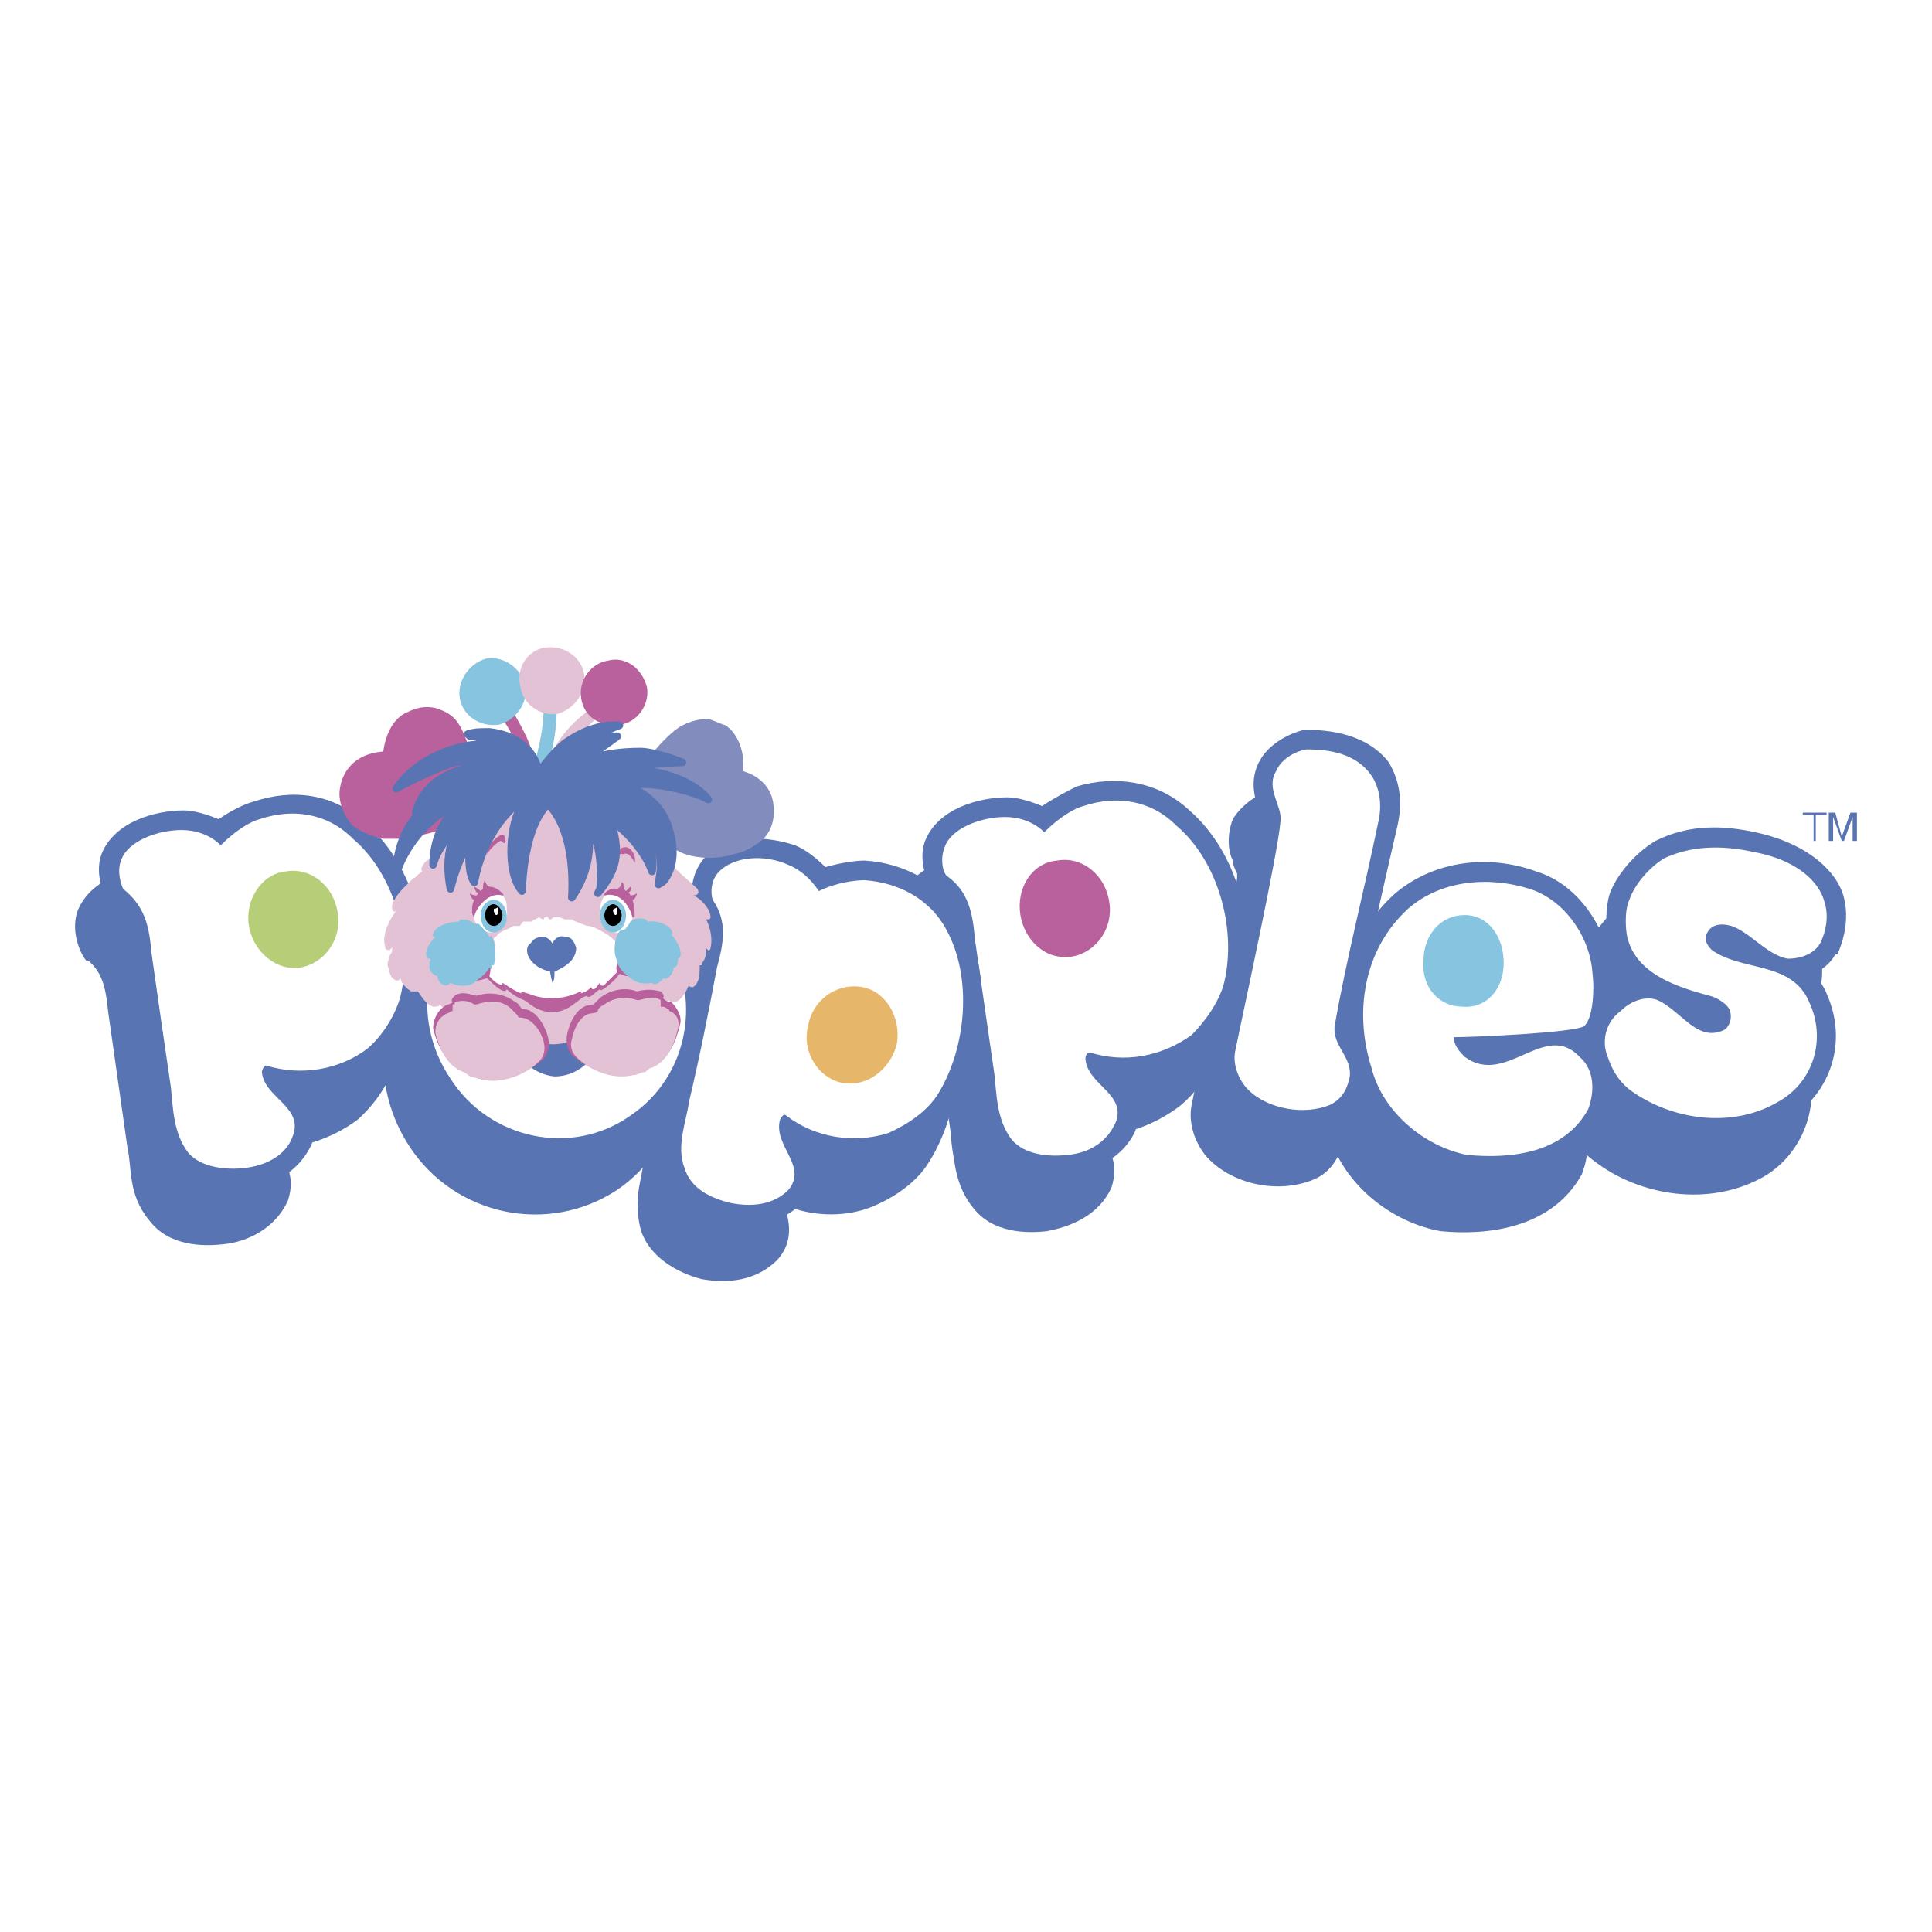 <svg xmlns="http://www.w3.org/2000/svg" width="2500" height="2500" viewBox="0 0 192.756 192.756"><path fill-rule="evenodd" clip-rule="evenodd" fill="#fff" d="M0 0h192.756v192.756H0V0z"/><path d="M158.023 99.562c-.215-1.521-.215-3.48.217-4.785.648-1.74 2.379-3.916 4.541-5.221 3.242-1.522 6.918-1.522 9.945-.87 5.189 1.088 8 3.915 8.865 6.525.432 1.741.217 3.698-.865 5.657-.648.869-1.297 1.521-2.162 1.957.434.436 1.082 1.305 1.297 2.174 2.162 4.568.217 10.006-3.891 12.4-5.406 3.045-12.324 1.957-16.865-1.523-1.514-1.088-2.379-2.393-3.027-4.133-.648-2.176-.434-5.004 1.945-6.744.648-.652 1.514-1.086 2.379-1.305-1.082-1.087-1.945-2.391-2.379-4.132z" fill-rule="evenodd" clip-rule="evenodd" fill="#5974b2"/><path d="M160.402 93.908c-.217-1.523-.217-3.48.217-4.786.648-1.74 2.377-3.915 4.539-5.22 3.461-1.74 6.92-1.523 9.947-.87 5.189 1.088 8.217 3.915 8.865 6.525.432 1.74.215 3.698-.648 5.655h-.217c-.432.87-1.297 1.522-2.162 1.958.432.436 1.08 1.307 1.297 1.959 2.162 4.785.434 10.006-3.893 12.615-5.404 2.828-12.324 1.957-16.863-1.523-1.514-1.086-2.379-2.393-3.027-4.133-.648-2.174-.434-5.002 1.945-6.742.648-.652 1.514-1.088 2.594-1.305-1.297-1.088-2.162-2.394-2.594-4.133z" fill-rule="evenodd" clip-rule="evenodd" fill="#5974b2"/><path d="M177.268 110.004c-4.541 2.609-10.596 1.74-14.703-1.305-1.08-.871-1.73-1.959-2.162-3.264a3.827 3.827 0 0 1 1.297-4.566c1.082-1.088 2.596-1.523 3.676-1.088 2.379 1.088 3.893 4.133 6.486 3.045.648-.219 1.082-1.307.648-2.176-.215-.436-1.08-1.088-1.945-1.305-3.242-.869-7.352-2.176-8.217-5.873-.215-1.088-.215-2.828.217-3.698.432-1.306 1.73-3.046 3.459-4.133 2.811-1.305 5.838-1.305 8.865-.653 4.758.871 6.703 3.263 7.135 5.003.434 1.306.217 2.828-.432 4.133-.648 1.088-1.945 1.523-3.244 1.523-2.162-.435-3.676-2.61-5.621-3.263-1.514-.435-2.162.217-2.379.653-.432.652 0 1.305.434 1.74 3.027 2.175 8 1.087 9.729 5.22 1.729 3.698.432 8.05-3.243 10.007z" fill-rule="evenodd" clip-rule="evenodd" fill="#fff"/><path d="M156.51 109.568c2.379 2.176 2.162 5.438 1.299 7.613-3.027 5.438-9.514 6.092-14.055 5.656-4.973-.871-9.945-4.785-11.244-10.006-1.945-6.092-1.08-13.27 4.324-18.054 3.893-3.263 9.297-3.916 14.055-2.176 4.324 1.306 7.135 5.875 7.568 10.005v3.48c-.217.652-.217 1.307-.434 1.74-.215.436-.648 1.307-1.297 1.74h-.216v.002z" fill-rule="evenodd" clip-rule="evenodd" fill="#5974b2"/><path d="M159.105 103.914c2.162 2.174 1.945 5.438 1.08 7.613-3.027 5.438-9.514 6.09-14.055 5.654-4.973-.869-9.945-4.785-11.242-10.006-1.73-6.09-1.08-13.268 4.324-18.054 3.893-3.263 9.297-3.915 14.055-2.175 4.324 1.305 7.135 5.873 7.566 10.006.217 1.088 0 2.393 0 3.48-.215.652-.215 1.305-.432 1.74-.215.435-.647 1.307-1.296 1.742z" fill-rule="evenodd" clip-rule="evenodd" fill="#5974b2"/><path d="M158.023 102.391c-1.08.652-11.027 1.088-12.973 1.088 0 .869.648 1.521 1.08 1.957 4.109 3.045 8-3.697 11.461 0 1.514 1.305 1.514 3.48.865 5.221-2.379 4.35-7.568 5.004-12.109 4.566-4.324-.869-8.432-4.348-9.514-8.699-1.729-5.438-.865-11.746 3.676-15.878 3.244-2.828 8-3.263 12.109-1.958 3.459 1.088 6.053 4.786 6.27 8.483.217 1.739.001 4.567-.865 5.22z" fill-rule="evenodd" clip-rule="evenodd" fill="#fff"/><path d="M142.023 95.865c-.217 2.611 1.514 4.568 3.893 4.568 2.379.217 4.107-1.74 4.107-4.352 0-2.609-1.514-4.785-3.893-4.785-2.376.001-4.107 1.959-4.107 4.569z" fill-rule="evenodd" clip-rule="evenodd" fill="#86c4df"/><path d="M118.889 110.221c.648-3.262 4.107-19.358 4.541-22.622v-.435c-.217-.436-.434-.87-.434-1.305-.432-.871-.648-2.393 0-4.133 1.082-1.74 3.027-2.827 4.758-3.263 2.594 0 6.27.436 8.215 3.48 1.514 1.958 1.299 4.351 1.082 6.308-1.514 6.309-3.242 13.922-4.324 20.012 0 .217 0 .436.432 1.305.217.219.217.436.434.652 0 .219.217.654.217.871.215.652.432 1.521.432 2.393-.432 1.305-1.082 3.262-3.027 4.133-3.459 1.521-8 .652-10.596-1.957-1.082-1.088-2.164-3.264-1.73-5.439z" fill-rule="evenodd" clip-rule="evenodd" fill="#5974b2"/><path d="M121.266 104.566c.865-3.264 4.109-19.359 4.541-22.623v-.652c-.215-.217-.215-.652-.432-1.088-.217-.87-.648-2.393.217-4.133.863-1.74 2.811-2.827 4.539-3.263 2.596 0 6.271.436 8.434 3.263 1.297 2.176 1.297 4.351.865 6.308-1.514 6.526-3.244 14.139-4.324 20.229 0 .219 0 .436.432 1.307.217.217.217.434.432.652 0 .217.217.434.217.869.432.652.432 1.305.432 2.176-.215 1.523-1.08 3.48-3.025 4.35-3.461 1.523-8 .652-10.596-1.957-1.082-1.088-2.164-3.264-1.732-5.438z" fill-rule="evenodd" clip-rule="evenodd" fill="#5974b2"/><path d="M132.727 110.221c-2.596 1.088-6.271.436-8.217-1.521-.865-.871-1.514-2.393-1.297-3.699.648-3.262 4.324-20.011 4.541-23.056.215-1.522-1.514-3.263-.434-5.003.434-1.087 1.73-1.958 3.027-2.175 2.379 0 4.973.435 6.486 2.61.865 1.305 1.082 3.045.648 4.786-1.297 6.308-3.242 13.92-4.324 20.229-.215 1.957 1.73 3.045 1.514 5.004-.216 1.084-.648 2.172-1.944 2.825z" fill-rule="evenodd" clip-rule="evenodd" fill="#fff"/><path d="M109.592 113.268c.863.869 2.16 2.609 1.297 5.219-1.297 2.828-4.109 3.916-6.486 4.352-1.947.217-5.406.217-7.352-2.393-1.082-1.307-1.514-2.828-1.73-3.916-.216-1.307-.432-2.393-.432-3.262l-1.946-13.705c-.216-2.609-.648-3.915-1.946-5.002l-.216-.218c-1.081-.87-1.514-3.045-.865-4.785 1.297-3.263 5.405-4.35 8.001-4.35 1.297 0 2.594.435 3.674.87 1.299-.87 2.596-1.523 3.461-1.74 3.676-1.305 8-.87 11.242 2.175 4.758 4.133 6.703 11.529 5.406 17.619-.648 2.393-2.162 4.785-4.107 6.309-2.38 1.739-5.191 2.827-8.001 2.827z" fill-rule="evenodd" clip-rule="evenodd" fill="#5974b2"/><path d="M111.969 107.611c.865.869 2.162 2.609 1.299 5.221-1.299 2.828-4.109 3.914-6.488 4.35-1.945.219-5.404.219-7.35-2.393-1.082-1.305-1.514-2.828-1.73-3.914-.217-1.307-.217-2.395-.434-3.264l-1.945-13.704c-.216-2.61-.648-3.916-1.945-5.003l-.217-.218c-.865-.87-1.514-3.045-.865-4.785 1.297-3.263 5.406-4.351 8.216-4.351 1.08 0 2.379.435 3.459.87 1.297-.87 2.596-1.522 3.459-1.958 3.676-1.087 8.002-.652 11.244 2.393 4.758 4.133 6.703 11.529 5.406 17.621-.434 2.393-2.162 4.566-3.893 6.307-2.378 1.74-5.404 2.828-8.216 2.828z" fill-rule="evenodd" clip-rule="evenodd" fill="#5974b2"/><path d="M118.889 103.262c-3.027 2.174-6.703 2.826-10.162 1.738-.217 0-.434.219-.434.652.217 2.611 4.109 3.482 3.027 6.309-.865 1.959-2.594 3.045-4.756 3.262-1.947.219-4.324 0-5.623-1.521-1.512-1.957-1.512-4.566-1.729-6.525-.648-4.568-1.297-8.918-1.947-13.486-.215-2.61-.648-4.785-2.81-6.308-.433-.435-.648-1.74-.216-2.828.649-1.958 3.677-3.045 6.054-3.045 1.297 0 2.811.435 3.893 1.523 1.514-1.523 3.027-2.393 3.893-2.61 3.242-1.087 6.703-.652 9.297 1.958 4.107 3.48 6.055 10.223 4.756 15.662-.433 1.738-1.73 3.695-3.243 5.219z" fill-rule="evenodd" clip-rule="evenodd" fill="#fff"/><path d="M101.807 91.297c.434 2.61 2.596 4.568 5.189 4.133 2.379-.435 4.107-2.829 3.676-5.439-.432-2.827-2.811-4.567-5.189-4.132-2.594.218-4.108 2.828-3.676 5.438z" fill-rule="evenodd" clip-rule="evenodd" fill="#b8619d"/><path d="M78.239 120.227c.432 1.307 1.081 3.48-.649 5.439-2.162 2.174-4.973 2.393-7.567 1.957-1.729-.436-4.974-1.74-6.054-4.785-.433-1.523-.433-3.045-.216-4.352.216-1.086.432-2.393.648-3.264 1.081-4.348 1.946-8.916 2.811-13.484.649-2.393.865-3.697-.215-5.221V96.3c-.649-1.305-.434-3.481.864-5.003 2.378-2.61 6.486-2.175 9.081-1.306 1.081.436 2.162 1.306 3.027 2.176 1.514-.435 3.027-.653 3.892-.653 3.892.218 7.784 2.175 9.73 6.091 3.027 5.438 2.378 13.051-.865 18.271-1.297 2.176-3.676 3.697-5.838 4.568-2.811 1.089-6.054.87-8.649-.217z" fill-rule="evenodd" clip-rule="evenodd" fill="#5974b2"/><path d="M80.618 114.572c.432 1.305 1.081 3.48-.649 5.438-1.946 2.176-4.973 2.393-7.568 1.957-1.729-.434-4.973-1.74-6.054-4.785-.433-1.521-.433-3.045-.216-4.35.216-1.088.432-2.393.648-3.264 1.081-4.35 1.946-8.918 2.811-13.486.649-2.392.865-3.915-.216-5.22v-.217c-.649-1.305-.433-3.48.865-5.003 2.378-2.61 6.486-2.175 9.081-1.305 1.082.435 2.163 1.305 3.027 2.175 1.514-.435 3.027-.652 3.892-.652 3.892.218 7.784 2.175 9.946 6.09 2.811 5.439 2.162 13.05-1.082 18.271-1.297 2.176-3.675 3.699-5.838 4.568-2.809 1.088-6.053.871-8.647-.217z" fill-rule="evenodd" clip-rule="evenodd" fill="#5974b2"/><path d="M88.618 113.049c-3.459 1.088-7.352.436-10.162-1.74-.216-.217-.433 0-.648.436-.649 2.609 2.811 4.568.864 6.961-1.514 1.521-3.675 1.74-5.838 1.305-1.729-.436-3.892-1.305-4.54-3.48-.865-2.176.216-4.785.432-6.525 1.082-4.568 1.946-8.918 2.811-13.486.649-2.393 1.082-4.568-.432-6.743-.216-.653-.216-1.958.648-2.828 1.514-1.522 4.541-1.74 6.919-.652 1.082.435 2.163 1.305 3.027 2.61 1.729-.87 3.676-1.088 4.541-1.088 3.244.218 6.487 1.74 8.216 5.003 2.595 4.786 1.946 11.747-.865 16.315-1.082 1.738-3.027 3.043-4.973 3.912z" fill-rule="evenodd" clip-rule="evenodd" fill="#fff"/><path d="M80.618 102.391c-.649 2.609 1.081 5.221 3.459 5.656 2.378.434 4.757-1.307 5.406-3.916.432-2.611-1.082-5.221-3.46-5.654-2.595-.436-4.973 1.304-5.405 3.914z" fill-rule="evenodd" clip-rule="evenodd" fill="#e6b76a"/><path fill-rule="evenodd" clip-rule="evenodd" fill="#5974b2" d="M179.861 81.292h1.082v2.61h.217v-2.61h1.08v-.218h-2.379v.218zM185.268 83.902v-2.828h-.648l-.865 2.393-.648-2.393h-.648v2.828h.432v-1.74-.653l.865 2.393h.217l.865-2.393v2.393h.43zM65.266 97.822c4.757 6.961 3.027 16.314-3.676 20.883-6.919 4.568-16.216 2.609-20.757-4.352-4.541-6.959-3.027-16.312 3.892-20.881 6.703-4.567 16.001-2.61 20.541 4.35z"/><path d="M67.645 92.167c4.756 6.743 3.027 16.313-3.675 20.881-6.919 4.568-16 2.611-20.758-4.35-4.54-6.961-3.027-16.314 3.892-20.882 6.703-4.567 16-2.609 20.541 4.351z" fill-rule="evenodd" clip-rule="evenodd" fill="#5974b2"/><path d="M44.942 107.611c-4.108-6.092-2.595-14.139 3.243-18.054 5.838-4.133 13.838-2.393 17.946 3.698 4.108 6.091 2.594 14.14-3.244 18.054-5.837 4.132-14.054 2.392-17.945-3.698z" fill-rule="evenodd" clip-rule="evenodd" fill="#fff"/><path d="M50.78 102.174c0 2.826 2.162 5.002 4.541 5.221 2.595 0 4.756-2.176 4.756-5.004s-1.946-5.221-4.541-5.221c-2.594 0-4.54 2.176-4.756 5.004zM27.428 114.572c.865.869 2.162 2.609 1.297 5.221-1.297 2.826-4.108 4.133-6.486 4.35-1.946.217-5.406.217-7.352-2.393-1.081-1.305-1.514-2.611-1.73-3.916-.216-1.305-.216-2.393-.432-3.262l-1.946-13.703c-.216-2.393-.648-3.916-1.946-5.004h-.215c-.866-1.087-1.514-3.263-.866-5.003 1.297-3.263 5.405-4.351 8.216-4.351 1.081 0 2.378.435 3.459 1.087 1.297-1.087 2.595-1.74 3.459-1.957 3.676-1.305 8-.87 11.243 2.175 4.757 4.133 6.703 11.529 5.405 17.619-.432 2.393-2.162 4.785-3.892 6.309-2.376 1.74-5.403 2.828-8.214 2.828z" fill-rule="evenodd" clip-rule="evenodd" fill="#5974b2"/><path d="M29.806 108.916c.865.871 2.163 2.611 1.298 5.221-1.298 2.828-3.893 4.133-6.487 4.35-1.946.219-5.405.219-7.352-2.393-1.081-1.305-1.513-2.609-1.729-3.914-.216-1.305-.216-2.393-.432-3.264l-1.946-13.704c-.216-2.61-.648-3.915-1.946-5.003l-.216-.218c-.865-.87-1.513-3.045-.865-4.785 1.297-3.263 5.405-4.351 8.216-4.351 1.082 0 2.379.436 3.46.87 1.297-.87 2.595-1.522 3.46-1.74 3.892-1.305 8-.87 11.243 2.175 4.757 4.133 6.703 11.528 5.406 17.62-.432 2.393-2.162 4.785-3.892 6.307-2.38 1.741-5.407 2.829-8.218 2.829z" fill-rule="evenodd" clip-rule="evenodd" fill="#5974b2"/><path d="M36.725 104.566c-2.811 2.174-6.703 2.828-10.162 1.74-.216 0-.433.434-.433.652.216 2.609 4.325 3.48 3.027 6.525-.649 1.738-2.595 2.828-4.757 3.045-1.73.217-4.324 0-5.622-1.523-1.514-1.957-1.514-4.566-1.73-6.525-.648-4.35-1.297-8.918-1.946-13.485-.216-2.611-.648-4.568-2.811-6.309-.216-.436-.648-1.74-.216-2.828.648-1.958 3.675-3.045 6.054-3.045 1.297 0 2.811.435 3.892 1.523 1.513-1.523 3.027-2.393 3.892-2.611 3.243-1.087 6.702-.652 9.297 1.958 4.108 3.48 6.054 10.224 4.757 15.662-.431 1.741-1.728 3.917-3.242 5.221z" fill-rule="evenodd" clip-rule="evenodd" fill="#fff"/><path d="M24.833 92.385c.433 2.611 2.811 4.568 5.189 4.133s4.108-2.828 3.675-5.438c-.432-2.828-2.811-4.568-5.189-4.133-2.378.218-4.107 2.828-3.675 5.438z" fill-rule="evenodd" clip-rule="evenodd" fill="#b7ce78"/><path d="M65.915 86.512c0 .217-.216 1.74-.216 1.74.433-.217.649-.435.865-.87.217-.217.434-.653.434-1.087.864.87 2.161 1.957 2.594 2.393.217.435 0 .653-.433.653.649.217 1.73 1.305 1.73 2.175 0 .218-.216.218-.432.218.432.87.648 1.958.432 2.828 0 .218-.216.436-.432 0 0 .436 0 1.087-.433 1.522v.219h-.216c0 .869 0 1.74-.649 2.176-.216 0-.432 0-.432-.219-.216.652-.865 1.74-1.514 1.74-.215 0-.432 0-.432-.217-2.162 1.521-4.541 3.045-7.352 3.262h-1.081c-.865.871-2.595 1.305-3.892 1.088-.865-.217-1.73-.436-2.379-1.088-2.378 0-4.756-.652-6.486-1.74a4.697 4.697 0 0 1-1.73-1.088c0 .219-.432.219-.649.219-.648-.219-1.081-.871-1.514-1.523h-.648c-.433-.217-1.081-.869-1.081-1.305-.216.217-.216.217-.433.217-.648-.217-.648-.869-.864-1.521 0-.436.216-1.088.432-1.305 0-.218 0-.436.216-.653l-.433.436c-.216 0-.432 0-.432-.218-.433-1.305.432-2.828 1.081-3.698-.216.217-.432 0-.432-.435.216-1.087 1.514-2.176 2.163-2.828.216 0 .432-.435.864-.652-.216-.218 0-.652.433-1.087l.433-.217.216-.218v.87c0-.435.217-.652.433-1.087.433-.218.649-.653 1.081-.87.217-.217.217-.435.433-.653-.433 1.088-.648 2.828-.216 5.003.648-3.045 1.729-4.567 1.945-5.003h.216c-.432 1.088-.432 3.48.217 4.351 1.081-5.873 4.973-8.701 6.054-8.918-.648.218-1.081.87-1.514 1.523-1.081 2.175-1.297 6.525.216 8.266.216-4.785 1.297-7.396 2.595-8.701 1.946 1.958 2.595 5.656 2.378 9.354 1.946-2.828 1.946-5.655 1.513-7.178 1.298.87 1.514 4.568 1.298 6.308l-.216.435c2.162-2.61 2.162-4.35 1.297-7.178 1.297.652 3.459 3.045 4.107 5.003.433-1.958-1.08-4.785-2.162-6.091 2.161 1.299 3.027 3.691 3.027 5.649zM59.645 71.503c-.649.652-1.082 1.087-1.729 1.74-.649.217-1.298.652-1.514.87-.432.435-.865.653-1.297 1.088 0 .217-.217.217-.217.435.433-1.306 1.73-3.263 3.893-4.786.215.218.647.653.864.653z" fill-rule="evenodd" clip-rule="evenodd" fill="#e3c2d5"/><path d="M53.807 76.941c0-.435-.216-.652-.433-.87.433-1.74.865-3.48.865-5.438.432.217.865.217 1.297.217 0 1.522-.216 3.045-.649 4.786h-.216c-.215.435-.648.87-.864 1.305z" fill-rule="evenodd" clip-rule="evenodd" fill="#86c4df"/><path d="M51.212 73.678c-.216-.652-.648-1.305-1.081-1.957.432 0 .648-.218 1.081-.653.865 1.522 1.73 3.045 1.946 4.351 0 0-.216-.217-.216-.435a6.613 6.613 0 0 0-1.514-1.088l-.216-.218zM45.374 71.721c.649.652 1.297 2.392 1.297 2.609-2.378.436-5.405 1.958-7.136 4.351 1.947-1.088 4.974-2.393 5.838-2.61.216 0 .865 0 1.946-.217 0 .217 0 .435.216.652-2.162.217-5.189 1.305-6.054 4.568 2.378-2.828 4.973-3.045 6.486-3.045v.218c-1.297.217-1.946.435-1.946.435-1.73.435-3.244 1.305-4.325 2.61-.432.652-1.081 1.305-1.513 2.393h-1.945c-1.082-.217-2.163-.652-3.027-1.305-.865-.87-1.514-2.393-1.297-3.698.216-1.522 1.297-3.48 4.325-3.698.216-1.522.864-3.262 2.378-3.916.865-.435 1.729-.652 2.811-.435.649.218 1.297.435 1.946 1.088zM43.86 82.814c-.432.218-1.73.435-2.163.653 1.082-1.305 1.946-2.175 2.812-2.611.433-.217 1.081-.652 1.514-.652-.649.435-1.514 1.522-2.163 2.61z" fill-rule="evenodd" clip-rule="evenodd" fill="#b8619d"/><path d="M67.645 76.071h.432c-.865-.435-2.162-.652-3.027-.87.865-1.088 2.163-2.393 3.027-2.828.865-.435 1.73-.652 2.595-.652.649.217 1.081.435 1.729.652 1.298.871 1.946 2.828 1.73 4.568 1.513.435 2.811 1.522 3.026 3.263.217 1.522-.216 3.045-1.513 3.916-.648.435-1.297.869-2.378 1.087-1.945.652-4.541.435-5.838-.435h-.216c0-.87-.215-1.74-.649-2.61-.432-1.522-1.729-2.828-3.243-3.48l.217-.435c1.729-.218 5.405.652 7.135 1.522-1.514-1.958-4.325-2.61-6.487-3.045.216 0 .216-.217.216-.435 1.081-.218 2.379-.218 3.244-.218z" fill-rule="evenodd" clip-rule="evenodd" fill="#828cbd"/><path d="M61.59 96.518c.216 0 .216.217.216.436 0-.219 0-.436-.216-.652v.216zm-12.757.216c.216 0 .216-.217.216-.434v.217c0-.217 0-.217.217-.217.216-.87.216-1.958 0-2.611 0 0 0-.217.216-.217.432-.653 1.081-.653 1.729-1.088h.648c.216-.217.216-.435.433-.435h.649c.216 0 .216-.217.432-.217l.433-.218s.216.218.433.218c0 0 0-.218.216-.218.216-.217.216.218.432.218.217 0 .217-.218.433-.218h.432c.216 0 .432.218.648.218h.649c.216 0 .216.217.433.217.433.218.648.218 1.081.435.217 0 .433 0 .865.217.865.436 1.297.653 1.945 1.306 0 .652 0 1.523.217 1.958v.652c.216 0 .216.217.216.436 0 .217-.216.217-.433.436-.215.434-.432.652-.864.869-.216 0-.433.219-.648.219-.433.217-.649.434-.865.434-.216.219-.433.219-.648.436-.217 0-.433 0-.865.217-.216 0-.216 0-.216.219h-.865c-.865.217-1.297 0-2.162 0h-1.081c-.649-.219-.865-.436-1.298-.652-.648 0-.865-.436-1.297-.652-.217 0-.432.217-.649 0 0 0-.216 0-.216-.219-.432-.217-.649-.436-1.081-.652 0-.217 0-.217-.216-.217.216-.219.433-.219.433-.436l-.002-.221z" fill-rule="evenodd" clip-rule="evenodd" fill="#fff"/><path d="M50.347 84.12c-.215 0-.215-.218-.433-.218-.432.218-1.081.87-1.297 1.305 0-.87.865-1.74 1.514-1.958.216 0 .432.653.216.871zM63.32 86.077c-.216-.435-.648-1.088-1.081-.87h-.432c0-.218 0-.653.432-.653.649-.217 1.298.87 1.081 1.523z" fill-rule="evenodd" clip-rule="evenodd" fill="#b8619d"/><path d="M50.563 90.862c.216 1.087-.649 2.175-1.514 2.175-.864 0-1.513-.653-1.729-1.305v-.218c0-.652 1.297-2.61 2.811-2.175.432.436.432.87.432 1.523zM59.861 90.645c0-.436.216-.87.433-1.305 1.729-.435 2.594 1.305 2.811 2.175-.216 1.087-1.081 1.74-1.73 1.523-1.082 0-1.73-1.088-1.514-2.393z" fill-rule="evenodd" clip-rule="evenodd" fill="#fff"/><path d="M50.563 91.515c0-1.087-.649-1.74-1.297-1.74-.649 0-1.297.652-1.297 1.522s.432 1.74 1.297 1.74c.648.001 1.297-.652 1.297-1.522z" fill-rule="evenodd" clip-rule="evenodd" fill="#86c4df"/><path d="M50.131 91.297c0-.435-.433-1.088-.865-1.088-.433 0-.865.436-.865 1.088s.433 1.087.865 1.087c.432.001.865-.434.865-1.087z" fill-rule="evenodd" clip-rule="evenodd"/><path d="M49.266 90.862c0-.217 0-.217.216-.217.216-.218.216 0 .216.217s0 .435-.216.435c0 0-.216-.217-.216-.435z" fill-rule="evenodd" clip-rule="evenodd" fill="#fff"/><path d="M59.861 91.297c0-.87.648-1.522 1.297-1.522.648 0 1.297.652 1.297 1.522 0 1.087-.649 1.74-1.297 1.74-.649.001-1.297-.652-1.297-1.74z" fill-rule="evenodd" clip-rule="evenodd" fill="#86c4df"/><path d="M60.293 91.297c0-.435.432-1.088.865-1.088.432 0 .865.653.865 1.088 0 .652-.433 1.087-.865 1.087-.432.001-.865-.434-.865-1.087z" fill-rule="evenodd" clip-rule="evenodd"/><path d="M61.158 90.862c0-.217.215-.217.215-.217.217-.218.217 0 .217.217s0 .435-.217.435c.001 0-.215-.217-.215-.435z" fill-rule="evenodd" clip-rule="evenodd" fill="#fff"/><path d="M55.104 94.125c.216-.435.648-.87 1.297-.652.649 0 .865.435 1.082 1.087 0 1.087-.865 1.741-1.73 2.174l-.432.219c0 .436 0 .869-.216 1.088 0 0-.217-.871-.217-1.088-.864-.219-1.729-.652-2.162-1.522-.216-.435-.216-1.088.216-1.306.216-.435.648-.652 1.297-.652.217 0 .648.217.865.652z" fill-rule="evenodd" clip-rule="evenodd" fill="#5974b2"/><path d="M61.59 96.518v-.652c-.648-1.087 0-3.48.648-3.045.217-.218.433-.435.649-.87.649-.435 1.514-.435 1.73 0 1.514-.217 2.811.87 2.379 1.305.648.653 1.297 2.176.648 2.393 0 .218 0 .87-.433.87 0 .652-.649 1.305-1.081 1.088 0 .217-.865.871-1.082.436-.864.217-1.729 0-2.378-.652-.433-.219-.865-.436-1.081-1.088v.215h.001zM48.833 96.734v.219c0 .217-.216.217-.216.217-.216.219-.432.436-.648.436-.216 0-.216.217-.433.217-.433.654-1.946.654-2.594.219-.433.652-1.298 0-1.298-.652-.216 0-.433-.219-.648-.436-.216-.219-.216-.871 0-1.306-.216 0-.433 0-.433-.217-.216-.653.433-1.523.865-1.958-.217 0-.433-.218-.217-.218 0-.653 1.298-1.305 2.595-1.305 0 0 0-.217.216-.217s.864 0 1.297.435h.433c.432.435.864.87 1.081 1.305.216-.218.216 0 .216 0 .433.652.433 1.958.217 2.828-.217 0-.217 0-.217.217v-.217c0 .217 0 .433-.216.433z" fill-rule="evenodd" clip-rule="evenodd" fill="#86c4df"/><path d="M62.888 89.34c.432 0 .649-.218.649-.218 0 .218-.217.653-.433.653.216.652.216 1.305.216 1.74h-.216c-.216-.87-1.081-2.61-2.811-2.175-.217 0 .432-.871 1.297-.653.433-.218.433-.652.433-.652.216 0 .216.435.216.652l.217.218.432-.436c.216.218 0 .436-.216.653.216 0 .216.218.216.218zM47.32 89.775c-.217 0-.433-.435-.433-.653 0 0 .216.218.649.218l.217-.218c-.217 0-.433-.435-.433-.653 0 0 .433.218.648.436l.216-.218c0-.218 0-.652.216-.87 0 0 0 .435.433.652.433 0 .865.218 1.298.653.215.218 0 .218 0 .218-1.514-.435-2.811 1.522-2.811 2.175 0 .218 0 .218 0 0-.217-.217-.217-.435-.217-.652.001-.436.001-.654.217-1.088z" fill-rule="evenodd" clip-rule="evenodd" fill="#b8619d"/><path d="M48.617 66.065c1.514-.217 3.027.87 3.459 2.393.216 1.522-.865 3.045-2.378 3.48-1.729.218-3.243-.87-3.459-2.392-.216-1.523.865-3.046 2.378-3.481z" fill-rule="evenodd" clip-rule="evenodd" fill="#86c4df" stroke="#86c4df" stroke-width=".754" stroke-miterlimit="2.613"/><path d="M54.456 64.977c1.729-.217 3.243.871 3.459 2.394.216 1.522-.865 3.045-2.379 3.48-1.513.217-3.027-.871-3.243-2.393-.433-1.741.649-3.263 2.163-3.481z" fill-rule="evenodd" clip-rule="evenodd" fill="#e3c2d5" stroke="#e3c2d5" stroke-width=".754" stroke-miterlimit="2.613"/><path d="M60.726 66.283c1.513-.435 3.027.652 3.459 2.393.216 1.522-.865 3.045-2.378 3.262-1.73.218-3.244-.652-3.459-2.392-.217-1.523.864-3.046 2.378-3.263z" fill-rule="evenodd" clip-rule="evenodd" fill="#b8619d" stroke="#b8619d" stroke-width=".754" stroke-miterlimit="2.613"/><path d="M60.942 81.944c.865 2.828.865 4.568-1.297 7.178 0-.217.216-.217.216-.435.216-1.74 0-5.438-1.298-6.308.433 1.523.433 4.35-1.513 7.178.216-3.698-.433-7.396-2.378-9.354-1.297 1.305-2.378 3.916-2.595 8.701-1.513-1.74-1.297-6.091-.216-8.266.433-.653.865-1.305 1.514-1.523-1.081.218-4.973 3.045-6.054 8.918-.649-.87-.649-3.263-.217-4.351 0 0-1.297 1.523-2.162 5.003-.649-3.263.216-5.003.648-6.091-.433.436-1.946 1.958-2.379 3.698 0-2.828 1.298-5.003 2.812-6.091-.433 0-1.081.436-1.514.652-1.514.87-3.892 3.046-4.974 6.309 0-2.61 1.082-4.786 2.162-5.873 1.082-1.305 2.595-2.175 4.325-2.61 0 0 .864-.218 2.811-.435-1.081-.218-4.324-.653-7.351 2.828.864-3.481 4.541-4.568 6.486-4.568 1.514 0 3.027.435 3.459.435-1.946-1.522-5.405-.87-6.054-.87-.865.218-3.892 1.522-5.838 2.61 2.379-3.48 7.136-4.786 9.73-4.351-.433-.435-1.297-.87-2.379-.87l-.216-.217c.649-.218 1.297-.218 1.946-.218h.216c1.946.218 3.676 1.087 4.541 2.828.216.435.216.652.433 1.087.865-1.087 1.514-1.958 2.594-2.828.649-.435 2.811-1.958 5.406-1.74-1.297.435-3.027 1.522-3.892 2.175.648-.435 2.378-1.087 3.675-1.087-.217.217-2.811 1.958-3.459 2.61 1.73-.87 3.892-1.087 5.838-1.087.648 0 2.594.435 4.107 1.087-1.08 0-4.324.218-5.621.653 2.162 0 6.27.652 8.216 3.045-1.946-1.088-6.703-1.958-8-1.306 1.73.653 3.243 1.958 3.892 3.698s.865 3.698 0 5.22c-.216.435-.432.653-.865.87 0 0 .216-1.522.216-1.74 0-1.958-.865-4.35-3.027-5.656 1.082 1.306 2.595 4.133 2.162 6.091-.647-1.954-2.809-4.347-4.106-4.999z" fill-rule="evenodd" clip-rule="evenodd" fill="#5974b2"/><path d="M60.942 81.944c.865 2.828.865 4.568-1.297 7.178l.216-.435c.216-1.74 0-5.438-1.298-6.308.433 1.523.433 4.35-1.513 7.178.216-3.698-.433-7.396-2.378-9.354-1.297 1.305-2.378 3.916-2.595 8.701-1.513-1.74-1.297-6.091-.216-8.266.433-.653.865-1.305 1.514-1.523-1.081.218-4.973 3.045-6.054 8.918-.649-.87-.649-3.263-.217-4.351 0 0-1.297 1.523-2.162 5.003-.649-3.263.216-5.003.648-6.091-.433.436-1.946 1.958-2.379 3.698 0-2.828 1.298-5.003 2.812-6.091-.433 0-1.081.436-1.514.652-1.514.87-3.892 3.046-4.974 6.309 0-2.61 1.082-4.786 2.162-5.873 1.082-1.305 2.595-2.175 4.325-2.61 0 0 .864-.218 2.811-.435-1.081-.217-4.324-.653-7.351 2.828.864-3.481 4.541-4.568 6.486-4.568 1.514 0 3.027.435 3.459.435-1.946-1.522-5.405-.87-6.054-.87-.865.218-3.892 1.522-5.838 2.61 2.379-3.48 7.136-4.786 9.73-4.351-.433-.435-1.297-.87-2.379-.87l-.216-.217c.649-.218 1.297-.218 1.946-.218h.216c1.946.218 3.676 1.087 4.541 2.828.216.435.216.652.433 1.087.865-1.087 1.514-1.958 2.594-2.828.649-.435 2.811-1.958 5.406-1.74-1.297.435-3.027 1.522-3.892 2.175.648-.435 2.378-1.087 3.675-1.087-.217.217-2.811 1.958-3.459 2.61 1.73-.87 3.892-1.087 5.838-1.087.648 0 2.594.435 4.107 1.087-1.08 0-4.324.218-5.621.653 2.162 0 6.27.652 8.216 3.045-1.946-1.088-6.703-1.958-8-1.306 1.73.653 3.243 1.958 3.892 3.698s.865 3.698 0 5.22c-.216.435-.432.653-.865.87 0 0 .216-1.522.216-1.74 0-1.958-.865-4.35-3.027-5.656 1.082 1.306 2.595 4.133 2.162 6.091-.647-1.954-2.809-4.347-4.106-4.999z" fill="none" stroke="#5974b2" stroke-width=".754" stroke-linejoin="round" stroke-miterlimit="2.613"/><path d="M48.833 97.389s.649.869 1.298.869v-.217c.648.436 1.297.869 1.945 1.088-.432-.436.433 0 .649 0 1.514.652 3.459.652 5.189-.219.216 0 .216 0 0 .219.648-.219.865-.436 1.081-.652 0 0 0 .217.216.217s.433-.436.649-.652c0 .217.216.436.433.217l1.297-1.305c-.217-.436 0-.652 0-.871.216.436.433.871 1.081 1.307-.433 0-.648-.219-.865-.219-.433.652-1.946 1.959-1.946 1.523-.433.217-1.081 1.088-1.298.652-.648.217-.432.217-1.081.652-1.298 1.088-2.378 1.088-3.243.871-.865-.219-1.297-.654-1.946-1.088a4.71 4.71 0 0 1-1.729-1.088c-.217.652-1.514-.652-1.946-1.088-.216 0-.648.217-1.081.217.649-.434 1.081-.869 1.297-1.305.216.217 0 .653 0 .872zM45.158 99.998c-.216-.217 0-.436.216-.652.649-.436 1.297-.217 2.162 0 1.297-.436 2.811-.217 3.892.652.216 0 .432.436.648.652 1.514 0 2.379 1.957 2.595 2.828.216.869 0 1.521-.432 2.174-1.73 1.523-4.325 2.395-6.486 1.959-.433-.217-1.514-.652-1.514-.871-1.729-.652-2.595-2.393-3.027-4.133 0-.869.433-1.738 1.082-2.174.215-.218.648-.218.864-.435z" fill-rule="evenodd" clip-rule="evenodd" fill="#b8619d"/><path d="M45.158 100.215c.216 0 .216 0 .216-.217.649-.217 1.297-.217 1.946.217h.216c1.297-.434 2.595-.434 3.459.436.216.219.433.436.649.652 0 .217.216.217.216.217 1.298 0 2.163 1.523 2.379 2.395.216.869 0 1.521-.433 1.957-1.514 1.523-4.108 2.393-6.054 1.74-.217 0-.649-.217-.866-.217-.216-.219-.648-.436-.648-.436-1.729-.652-2.378-2.393-2.811-3.916 0-.869.432-1.523.865-1.74.216-.217.432-.217.432-.217.217-.217.433-.217.433-.217v-.654h.001z" fill-rule="evenodd" clip-rule="evenodd" fill="#e3c2d5"/><path d="M66.131 99.562c.216-.217 0-.434-.217-.652-.865-.217-1.513-.217-2.378 0-1.081-.434-2.595-.217-3.676.652-.216.219-.433.436-.649.652-1.729 0-2.378 1.959-2.595 2.828-.216.871 0 1.74.433 2.176 1.513 1.521 4.324 2.393 6.487 1.957.433-.217 1.297-.652 1.513-.869 1.73-.654 2.379-2.393 2.812-4.133.216-.871-.433-1.74-.864-2.176-.434.001-.65-.216-.866-.435z" fill-rule="evenodd" clip-rule="evenodd" fill="#b8619d"/><path d="M65.915 99.781c-.648-.436-1.297-.219-2.162 0h-.216c-1.081-.436-2.378-.219-3.243.434-.433.219-.649.436-.649.654-.216.217-.433.217-.433.217-1.297 0-1.946 1.521-2.162 2.609-.216.652 0 1.305.433 1.74 1.513 1.523 3.891 2.393 6.054 1.74.216 0 .433-.217.865-.217.216-.219.432-.436.648-.436 1.514-.652 2.163-2.176 2.595-3.916.216-.869-.216-1.521-.865-1.738 0-.219-.217-.219-.217-.219-.216-.217-.432-.217-.648-.217v-.651z" fill-rule="evenodd" clip-rule="evenodd" fill="#e3c2d5"/></svg>